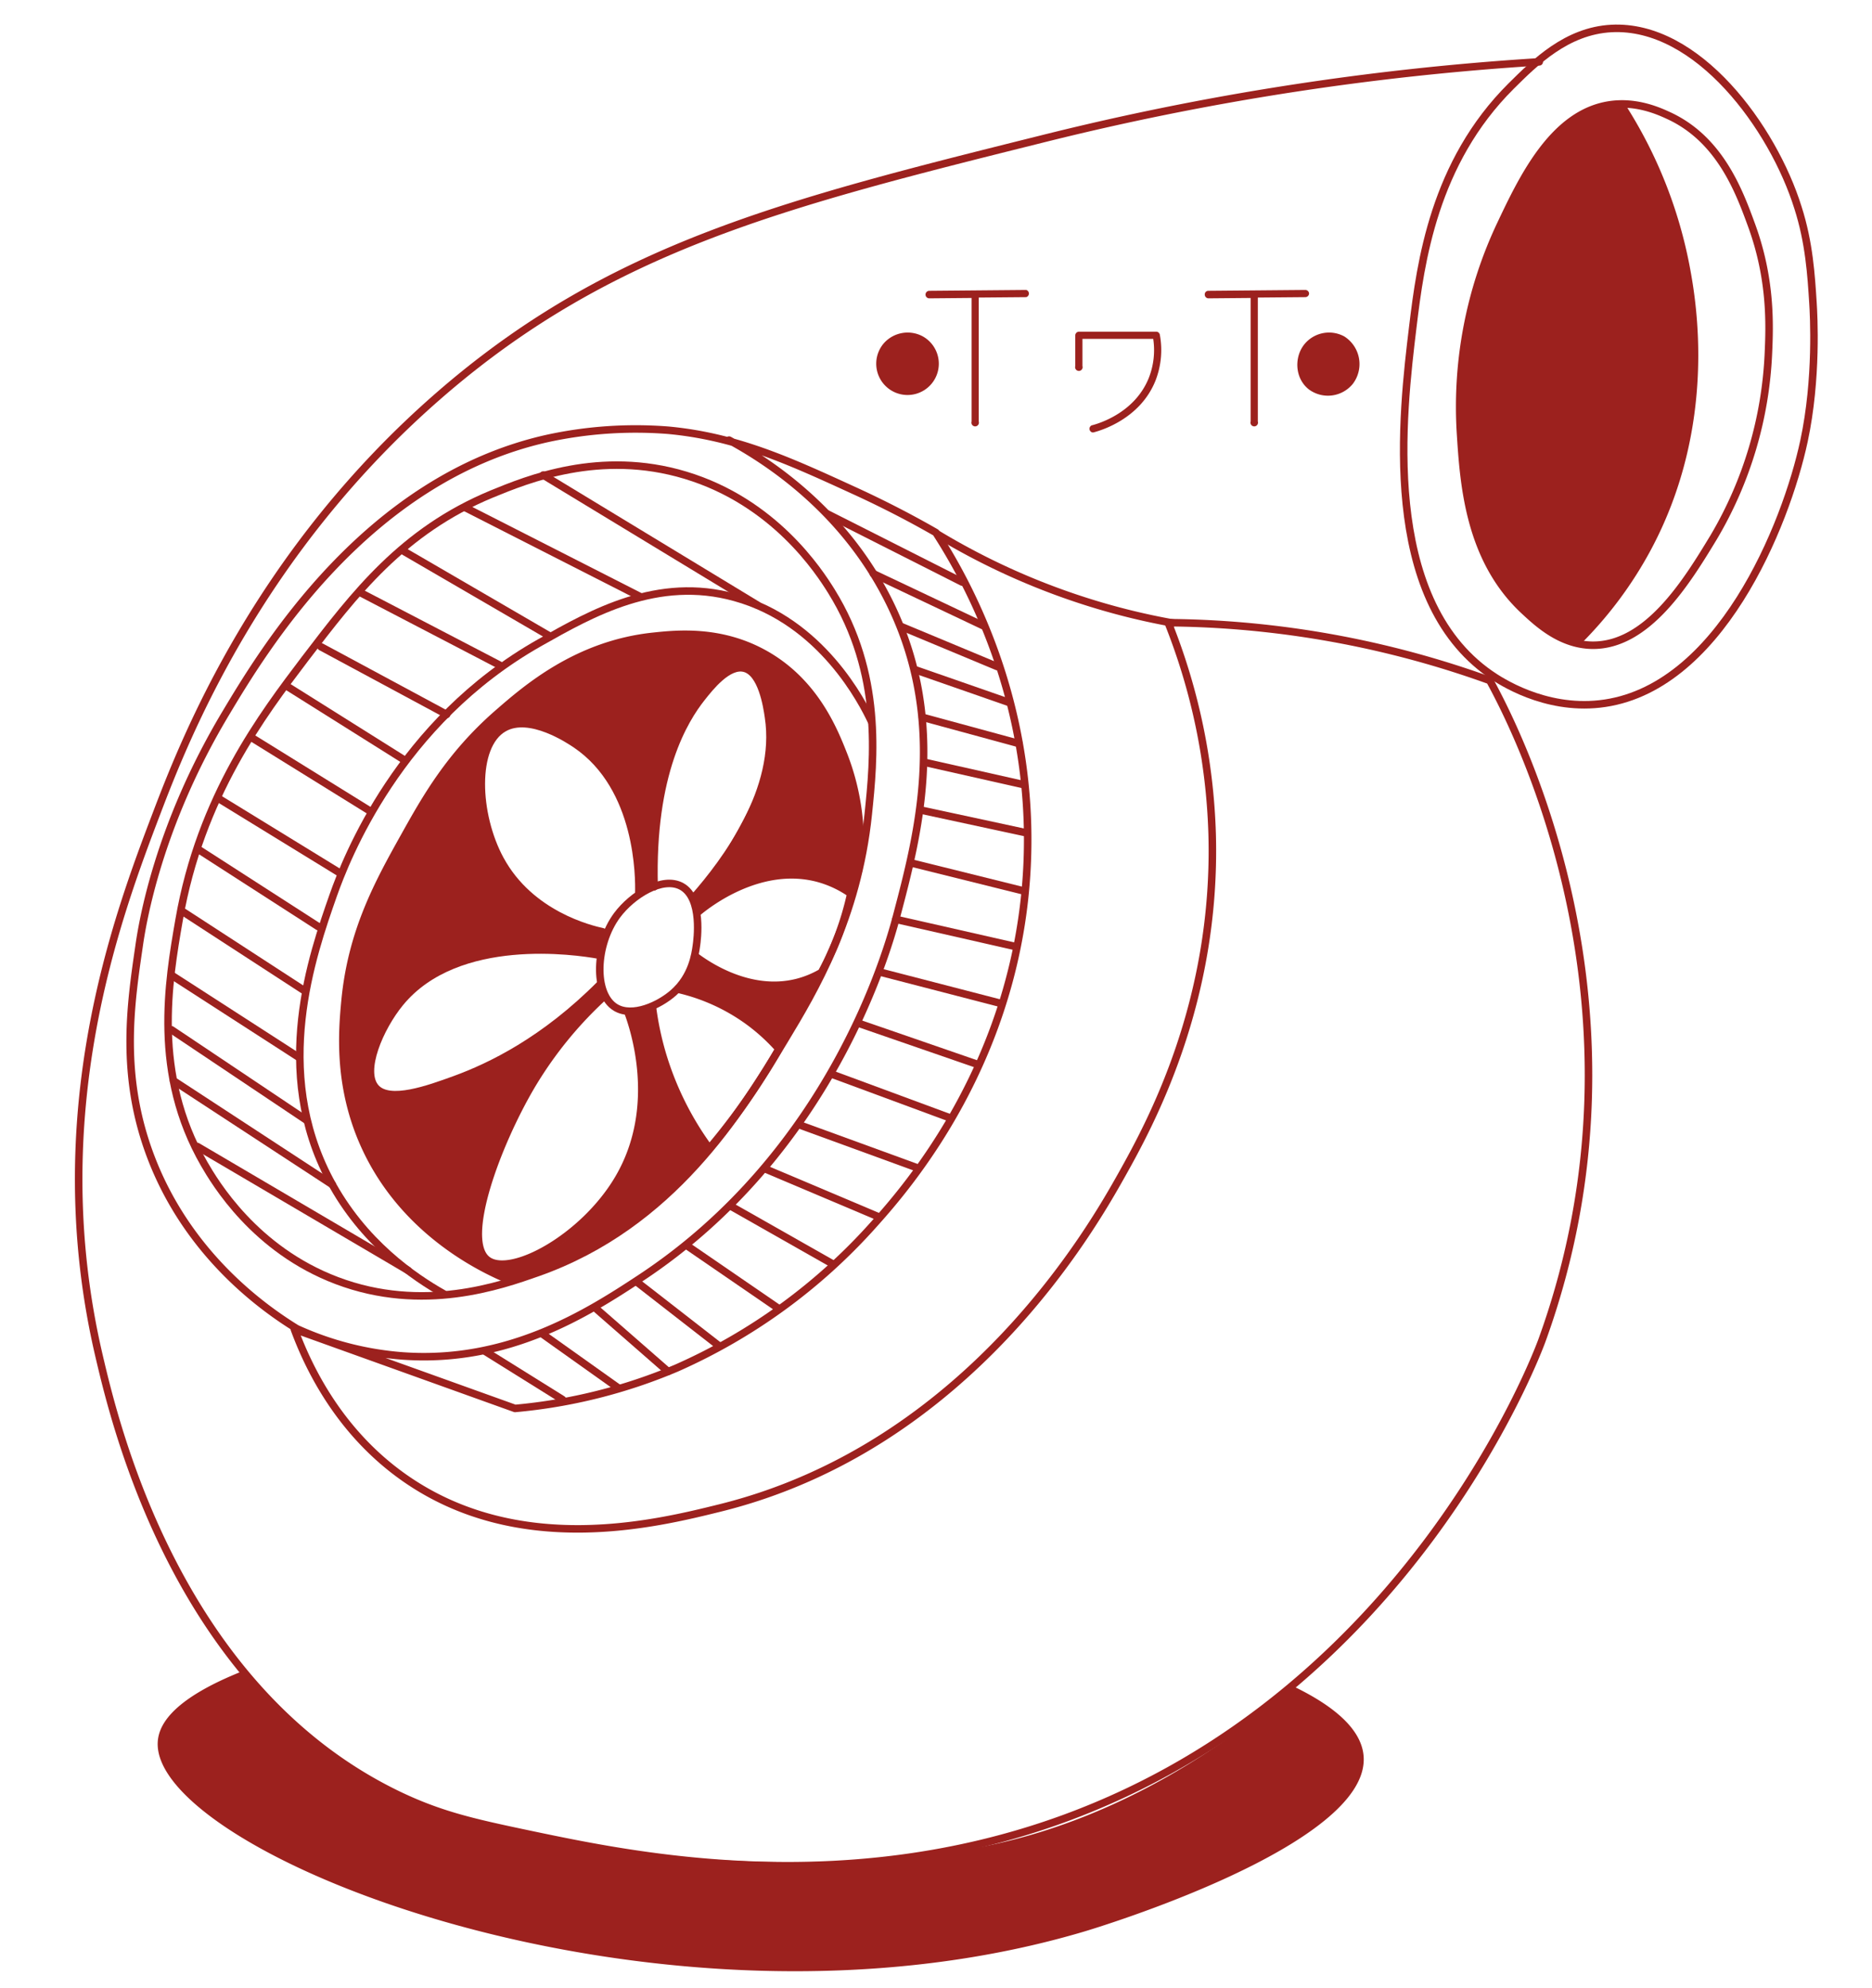 <?xml version="1.0" encoding="UTF-8"?> <svg xmlns="http://www.w3.org/2000/svg" id="Слой_1" data-name="Слой 1" viewBox="0 0 498.38 529.16"> <defs> <style>.cls-1{fill:none;stroke:#9c211e;stroke-linecap:round;stroke-linejoin:round;stroke-width:2px;}.cls-2{fill:#9c211e;}</style> </defs> <path class="cls-1" d="M409.79,16.46A730.9,730.9,0,0,0,277.37,37C208.82,54.1,162.45,65.71,117.14,105c-48.3,41.88-67.76,91.26-75.36,111.21C31.4,243.48,11.22,296.46,26.42,361.07c4.22,17.94,20.65,87.81,79,116.33,11.93,5.82,21.15,7.75,36.59,11,26.58,5.55,82.16,17.16,141.2-4.39,91.66-33.45,125.64-122.71,127.31-127.3,32.11-88.61-7.63-164.15-13.9-175.6a258,258,0,0,0-60-13.9A255.15,255.15,0,0,0,311,165.72a164.62,164.62,0,0,1,11.71,56.33c1.23,44.61-16.43,77-24.14,90.73-7.42,13.19-40.49,72.07-106.82,88.53-17.09,4.23-53.75,13.33-84.14-8.05C90,380.87,81.94,363.46,78.36,353.75l58.76,21.09a142.91,142.91,0,0,0,43-10.75,153.35,153.35,0,0,0,52.44-38.16c9.18-10.22,38.78-44.15,40.92-96.5,1.79-43.69-16.55-75.68-24.33-87.7-5-2.87-12.59-7-22.06-11.31C210,122.58,196,116.19,177.87,114.5a110.93,110.93,0,0,0-32.2,2.2c-48.25,10.78-75.55,56.38-85.6,73.16C42,220,37.86,245.83,37,252c-2.29,15.64-5,34.3,3.08,55.69,10,26.5,30.46,40.7,38.91,45.91a82.89,82.89,0,0,0,28.27,7.27c28.14,2,49.35-11.55,63.25-20.71,50.68-33.41,65.77-87.21,68.18-96.31,5.65-21.37,13.51-51.05-1.29-82.26-12.11-25.55-33.15-38.93-43.31-44.46"></path> <path class="cls-1" d="M221.33,157.33c-3.21-5.16-15.15-23.71-38.82-30.85-22.8-6.88-42.18,1.15-51.6,5-23.77,9.85-36.56,26.62-49.73,43.88C70,190.12,53.4,211.84,47.68,244.82c-2.86,16.46-7.11,41,6.65,64.89,2.89,5,13.49,22.85,35.36,31.11,22.89,8.65,43.61,1.35,53.46-2.12C179,326.06,197.26,296,208.84,276.87c8.09-13.36,19.44-32.54,22.31-60.13C232.68,202,235,179.34,221.33,157.33Z"></path> <path class="cls-1" d="M232,192c-2.3-4.86-13.18-26.58-36.35-33-20.55-5.72-38,4.13-51.9,12-37.56,21.17-51.62,57.64-55,67.17-5.68,16.18-16.39,46.72-.94,75.87,8.82,16.64,22.49,25.89,30.3,30.29"></path> <path class="cls-1" d="M228.56,231.63a64.19,64.19,0,0,0-3.95-30.72c-2.55-6.47-7.6-19.27-20.86-26.77-11.83-6.7-23.62-5.45-29.87-4.79-20.33,2.15-33.88,14-41.43,20.57-12.77,11.16-19.17,22.62-24.8,32.69-6.83,12.23-14,25.15-15.78,43.68-.71,7.63-2.09,22.32,5.08,38.33,10.52,23.51,32.1,33.39,38.6,36.07"></path> <path class="cls-1" d="M429,7.58c-11.9.63-20.31,9-26.69,15.33-20.54,20.41-24.1,46.86-26.17,64-2.79,23.09-8.72,72.13,20.62,92.51,2.7,1.88,14.37,9.54,29.07,7.93,31.89-3.48,49.67-47.65,54.45-70,3.56-16.65,2.58-33.63,2.38-36.74-.46-7.29-1-16.07-4-25.38C472.07,34.09,452,6.38,429,7.58Z"></path> <path class="cls-1" d="M470.8,94c.34-7.51.77-19.72-4.5-34.1-3.23-8.84-8.33-22.76-21.94-29.08-2.55-1.18-8.62-4-15.86-2.91-15,2.27-23.18,19.55-29.07,32A113.49,113.49,0,0,0,388.81,115c.86,13.59,2.13,33.72,16.94,47.51,3.65,3.4,9.73,9.06,18.05,9.21,14.86.27,25.46-17.24,32.46-28.78A105,105,0,0,0,470.8,94Z"></path> <path class="cls-1" d="M312.17,165.8a181.36,181.36,0,0,1-20.74-5,184.91,184.91,0,0,1-41.88-18.66"></path> <path class="cls-1" d="M185.4,251.66c.19-1.34,1.77-12.6-3.94-15.75-5.08-2.81-13.21,2.32-17.19,7.7-5.79,7.82-6.33,20.94-.36,24.53,4.46,2.68,11.56-.55,15.4-3.94C184.26,259.82,185.07,254,185.4,251.66Z"></path> <path class="cls-1" d="M174.15,236c-.87-30.24,8.11-44.58,12.7-50.35,2.17-2.74,7-8.88,11.32-7.81,4.62,1.15,6,10,6.43,13,2.94,19.19-11.23,38.22-19.89,48.06"></path> <path class="cls-1" d="M186.08,242.54c2.22-1.82,16.37-13.07,32-8.72a28,28,0,0,1,8.42,4,79.93,79.93,0,0,1-7.81,21,25.32,25.32,0,0,1-6.27,2.6c-12.93,3.38-24.54-4.86-27.25-6.89"></path> <path class="cls-1" d="M173.69,268a79.94,79.94,0,0,0,2.6,12.4,81.59,81.59,0,0,0,12.55,25.25,175.42,175.42,0,0,0,12.09-16.07c2.38-3.57,4.51-7,6.43-10.41a50.82,50.82,0,0,0-8.27-7.5,51.51,51.51,0,0,0-18.67-8.42"></path> <path class="cls-1" d="M161,265a104.76,104.76,0,0,0-19.56,24c-9.05,15.36-18.74,41.05-11.66,46.35,6.19,4.63,25.66-6,34.89-21.7,11.42-19.4,3.81-40.78,2.45-44.42"></path> <path class="cls-1" d="M159.23,254.15c-5.62-1-37.44-5.86-52.7,12.71-5.44,6.62-10.43,18.24-6.51,22.63,3.7,4.15,14.08.37,21.08-2.17,9.5-3.46,23.82-10.39,38.75-25.42"></path> <path class="cls-1" d="M160.47,248c-3.22-.7-19.27-4.52-27.28-19.22-6.53-12-7.25-30.32.93-35,6.91-4,17.64,3.28,19.22,4.34,17,11.52,16.82,35.73,16.74,39.37"></path> <path class="cls-2" d="M188.8,305.84a85.55,85.55,0,0,1-7.35-12.49,86.64,86.64,0,0,1-7.7-25.66l-6.16,1.54a55.25,55.25,0,0,1,3.08,12.66c.53,4.46,2.1,19.49-7,34.21-.56.91-11.92,18.75-28.05,20.19-4,.36-5.75-.55-6.68-1.37-4.09-3.63-1.26-12.81,1.37-21a116.12,116.12,0,0,1,16.43-32.59,127.6,127.6,0,0,1,14-16.25c-.35-1-.69-2.06-1-3.08a106.27,106.27,0,0,1-55.6,29.94c-3.11-.74-4.39-2.2-5-3.08-2.1-3.27-.18-7.85,2-13.18a37.28,37.28,0,0,1,4.62-8.55c6.38-8.41,16.52-10.86,23.27-12.49a68.36,68.36,0,0,1,30.62-.17c.46-2.17.91-4.33,1.37-6.5a41.38,41.38,0,0,1-15.74-6.84C134.05,233,129.4,220.53,128.58,211c-.39-4.55-.93-11,3.25-14.88,4-3.69,10-2.94,11.64-2.74,11.75,1.47,18.64,13.41,20.87,17.28A46.3,46.3,0,0,1,170,238l4.78-2.41a82.19,82.19,0,0,1,2.34-30.08,69.28,69.28,0,0,1,4.74-12.1c3-6,6.94-13.62,13.3-15,.87-.19,3.48-.77,5.54.64a6.49,6.49,0,0,1,2.37,3.8c.92,3.27,2.71,9.66,1.9,16-1.09,8.54-7.8,23.63-20.57,40.36.47,1.28.94,2.56,1.42,3.83a39.23,39.23,0,0,1,11.37-7,33.23,33.23,0,0,1,18.47-2.47A30.92,30.92,0,0,1,227,237.87a42.86,42.86,0,0,0,2.71-17.08A48.46,48.46,0,0,0,227,207.71c-1.79-5.7-4.06-12.93-9.57-20.26-2.32-3.08-8.5-11.11-19.15-15.64-15.15-6.44-29.7-1.69-37.81,1-15.32,5-24.84,13.84-31.28,19.94-13.26,12.59-19.81,25.65-26,38-5,10-8,15.89-10,24.89-1.73,7.47-5.66,25.67,2.55,45.79A74.31,74.31,0,0,0,115,328a76.07,76.07,0,0,0,20.43,12.93,95.81,95.81,0,0,0,53.37-35.1Z"></path> <path class="cls-2" d="M185.31,254.91q-2.13,4.13-4.25,8.25a43.94,43.94,0,0,1,11.85,4.08,44.61,44.61,0,0,1,14.46,11.93q3.36-5.64,6.7-11.76,2.09-3.86,4-7.6a32.84,32.84,0,0,1-32.76-4.9Z"></path> <path class="cls-1" d="M220.33,136.8l35.84,18.12"></path> <path class="cls-1" d="M232.51,152.68l29.31,13.88"></path> <path class="cls-1" d="M239.81,166.7l25.71,10.71"></path> <path class="cls-1" d="M243.8,178.3l24.64,8.58"></path> <path class="cls-1" d="M271.3,197.89l-25.74-7"></path> <path class="cls-1" d="M246,202.85l26.16,5.89"></path> <path class="cls-1" d="M245.52,215.67l27.38,5.9"></path> <path class="cls-1" d="M242.68,229.69l30.07,7.47"></path> <path class="cls-1" d="M238.5,244.67l31.64,7.19"></path> <path class="cls-1" d="M266.69,267.1l-32.22-8.34"></path> <path class="cls-1" d="M228.43,272.28l31.64,10.93"></path> <path class="cls-1" d="M253.17,297.6l-31.93-11.8"></path> <path class="cls-1" d="M212.72,299.33l31.17,11.36"></path> <path class="cls-1" d="M204,311.2l29.79,12.59"></path> <path class="cls-1" d="M194.8,321.13l26.88,15.25"></path> <path class="cls-1" d="M182.93,331.54l24,16.47"></path> <path class="cls-1" d="M169.61,341.23l21.8,16.95"></path> <path class="cls-1" d="M129.16,359.63l20.59,12.84"></path> <path class="cls-1" d="M144.14,354.83l20.38,14.49"></path> <path class="cls-1" d="M158.38,348,177.84,365"></path> <path class="cls-1" d="M108.65,338.11l-56.14-33"></path> <path class="cls-1" d="M90.72,232.47l-32.59-20"></path> <path class="cls-1" d="M88.48,315.27,46.19,287.62"></path> <path class="cls-1" d="M81,263.63,48.45,242.48"></path> <path class="cls-1" d="M84.77,246.63l-32-20.6"></path> <path class="cls-1" d="M81.7,298.19,45.65,274.06"></path> <path class="cls-1" d="M79.53,281.38,45.92,259.7"></path> <path class="cls-1" d="M67.13,196.39l31.72,19.66"></path> <path class="cls-1" d="M170.58,158.86,123.7,135"></path> <path class="cls-1" d="M144.61,126.43l57,34.58"></path> <path class="cls-1" d="M106.93,146.37l39.56,23"></path> <path class="cls-1" d="M118.91,190.14l-33.45-18"></path> <path class="cls-1" d="M107.82,202.37,76.47,182.68"></path> <path class="cls-1" d="M133.25,177.14,96.16,157.83"></path> <path class="cls-2" d="M421.08,171.16a106.33,106.33,0,0,0,18.48-24.92c17.71-33.17,12.07-65.85,10.31-75.21a122.23,122.23,0,0,0-16.76-42.54,25.23,25.23,0,0,0-15,3.44c-1.71,1.06-4.92,3.4-10.74,13.32a122.84,122.84,0,0,0-8.6,17.62c-4.05,10.61-7.66,20-9.45,32.66-1.09,7.65-4.07,30.45,6,52.43,5.31,11.59,11.19,16.26,14.61,18.47A35.18,35.18,0,0,0,421.08,171.16Z"></path> <path class="cls-2" d="M273.22,77.17l-25.82.23a1,1,0,0,0-1,1,1,1,0,0,0,1,1h0l11.26-.1v32.88a1,1,0,1,0,1.91,0V79.19l12.65-.11a1,1,0,0,0,0-1.91Z"></path> <path class="cls-2" d="M347.5,77.17l-25.82.23a.94.94,0,0,0-.94,1,1,1,0,0,0,.95,1h0l11.27-.1v32.88a1,1,0,1,0,1.91,0V79.19l12.64-.11a1,1,0,0,0,1-1A1,1,0,0,0,347.5,77.17Z"></path> <path class="cls-2" d="M307.88,88.27H287.27a1,1,0,0,0-1,1v8.15a1,1,0,1,0,1.91,0V90.18h18.84a20.2,20.2,0,0,1-1.2,10.46c-3.76,9.28-13.32,12.1-15.2,12.57a1,1,0,0,0,.23,1.88.85.85,0,0,0,.23,0c2-.51,12.4-3.56,16.51-13.7a22.35,22.35,0,0,0,1.19-12.31A1,1,0,0,0,307.88,88.27Z"></path> <path class="cls-2" d="M245.7,89.54a8.48,8.48,0,0,0-10.36,1.77,8.33,8.33,0,1,0,10.36-1.77Z"></path> <path class="cls-2" d="M357.89,89.54a8.48,8.48,0,0,0-10.36,1.77c-3.09,3.46-2.91,9.4,1,12.38a8.54,8.54,0,0,0,11.62-1.52A8.7,8.7,0,0,0,357.89,89.54Z"></path> <path class="cls-2" d="M344.38,448.82c8.68,4.2,18.1,10.45,18.66,18.66,1.61,23.63-71.31,45.67-74.65,46.65C175.59,547.46,40,493.32,42,463.51c.32-4.83,4.42-11.52,22.57-18.75a121.23,121.23,0,0,0,24.59,22.52C104.3,477.7,118,482,128.31,485.2c13.88,4.27,24.18,5.56,40.09,7.55a324.46,324.46,0,0,0,48.1,2.83c6.65-.12,27.05-.49,45.75-4.25C278.1,488.15,309.66,479.13,344.38,448.82Z"></path> </svg> 